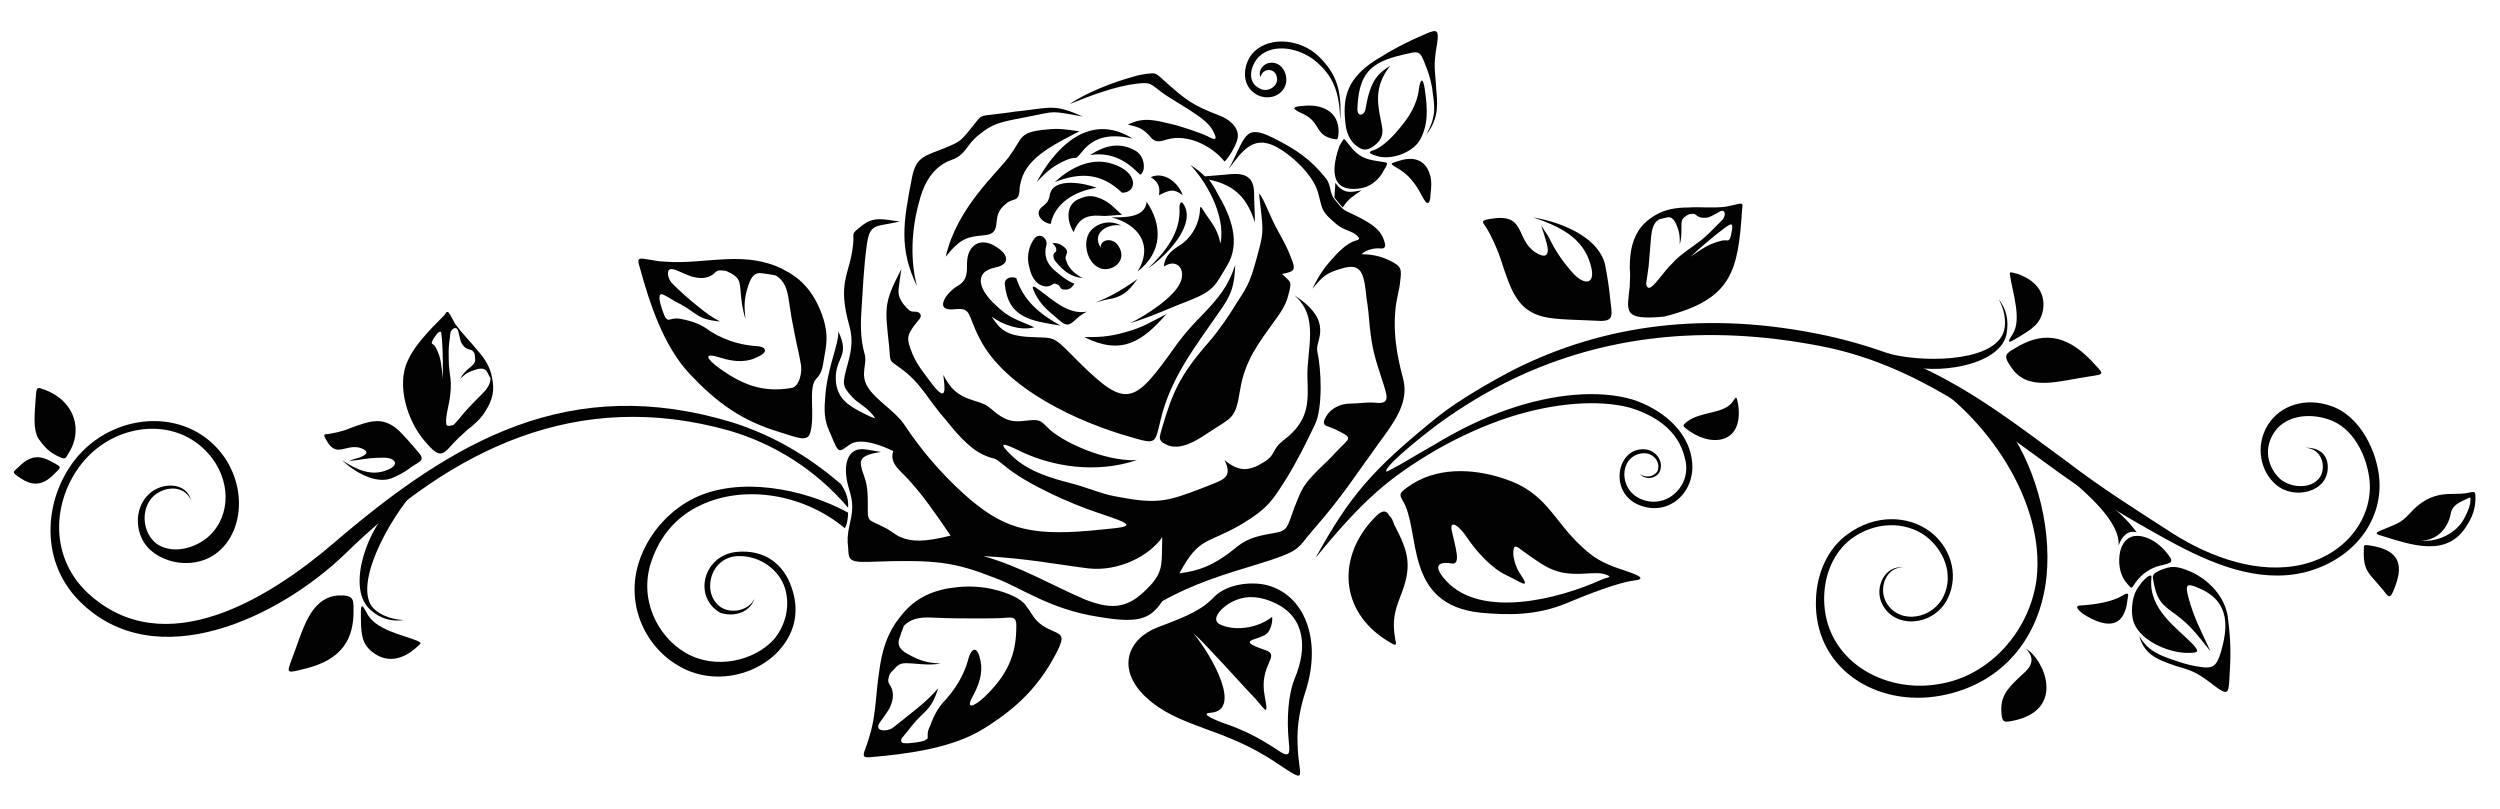<?xml version="1.0" encoding="utf-8"?>
<!-- Generator: Adobe Illustrator 24.0.0, SVG Export Plug-In . SVG Version: 6.00 Build 0)  -->
<svg version="1.1" id="Ebene_1" xmlns="http://www.w3.org/2000/svg" xmlns:xlink="http://www.w3.org/1999/xlink" x="0px" y="0px"
	 viewBox="0 0 304.8 98.6" style="enable-background:new 0 0 304.8 98.6;" xml:space="preserve">
<style type="text/css">
	.st0{fill-rule:evenodd;clip-rule:evenodd;fill:#020203;}
</style>
<path class="st0" d="M130.9,28.3c0.6-1.7,1.7-2.1,3.2-2c0.9,0.1,1.7-0.1,2.7-0.1c-1.1-1-1.4-1.4-2.4-1.9c-1.1-0.5-1.8-0.5-2.7-0.1
	C129.9,24.8,130,26.9,130.9,28.3L130.9,28.3z M140.3,21.6c0.8,0.5,1.2,1.1,1,2.2c1.4-0.7,1.8-0.8,2.9,0
	C143.6,22.1,141.8,20.9,140.3,21.6L140.3,21.6z M137.2,40.5c-2.1,0.6-3.3,0.6-5,0.6c4.6,2.3,7.1,0.5,10-2.8
	C140.2,39.3,139.4,39.9,137.2,40.5L137.2,40.5z M147.4,21.9c0.3,0.4,0.7,1,1.1,1.8c1.6,2.7,2.8,5.9,1.1,8.7c-1.4,2.3-1.5,3-4.5,4.2
	c-2.4,0.9-4.4,1.9-7.3,2.8c2-1,5.6-3.3,6.2-5.2c0.5-1.5-0.6-2.7-2.1-1.7c0.1-1.3,1-2,1.8-2.5c1.5-0.9,2.5-2.6,2.6-4.4
	c0-0.8,0.3-0.1,0.7,0.5c1,1.4,1.5,2.1,1.8,3.6c0.7-3.6-2-7.9-3.7-9.6c0.8,0.5,1.3,0.9,1.8,1.4l2.4-0.2c1.8-0.2,3.6-0.3,3.6,2.3
	c0,1.1,0.1,2.4,0.1,3.5C152.1,24.4,150.8,22.6,147.4,21.9L147.4,21.9z M160,35.2c0.8-1.6,1.4-2.5,2.3-3.5c0.8-0.9,1.9-2.1,3.1-2.4
	c0.4-0.1,0.5-0.3-0.4-0.9c-0.6-0.3-1.4-0.5-2.1-1.1c-1.7-1.5-1.6-1.4-2.2-3.8c-0.6-2.2-3.3-4.7-5.3-5.7c-2.7-1.3-4,0.7-5.6,2.8
	c2.1-3.8,1.8-5.6,5.4-3.8c2.8,1.4,4.6,2.6,6.5,5c0.6,0.8,0.4,1.8,1,2.5c1.4,1.7,0.9,1.1,3.2,2.3c1.3,0.7,2.5,1.4,2.9,2.9
	c0.2,0.6,0,0.8-0.4,0.8c-0.7-0.1-1.8,0.1-2.4,0.7c1.2,0,2.3,0.2,3.5,0.8c1.4,0.7,1.4,1,1.2,2.6c-0.1,1.1-0.5,2.1-0.6,3.7
	c-0.3,3.6,0.7,7,1,8.2c0.7,2.9-1.3,5.4-2.9,7.6c-2.7,3.7-4.5,6.6-8.1,10.7c-2.1,2.4-1.3,2.5-6.8,4.2c-4,1.2-7.9,2.4-11.6,4.5
	c-1.5,2.3-3.1,2.7-7.8,1.9c-5.9-0.9-9.5-3.6-12.5-4.7c-5.1-2-7.2-2.3-15.4-2c-2.7,0.1-2.5-0.4-2.6-1.8c-0.1-0.8-0.1-1.5,0.2-2.8
	c0.6-2.4,0.2-3.2-0.2-4.7c-0.6-2.2-0.3-4.8,2.2-4.4c0.6,0.1,1.2,0.2,1.8,0.3c-2.7,0.4-2.6,1.1-2.3,2.2c0.5,1.5,0.7,1.8,0.7,4.1
	c0,2.4-0.1,1.8,2,2.9c0.7,0.3,1.2,0.8,1.8,1.1c1.5,0.7,3.1,0.7,6.3-0.1c-2.2-3.2-3.3-4.8-5.2-6.9c-0.9-1-2.3-1.9-1.8-3.4
	c-1.4-0.7-4-1.7-5.3-0.8c-1.3,0.9-1.3,1.3-2.3-1.2c-0.6-1.3-0.9-2.2-0.7-4.4c0.2-3.7,1.7-6.6,1.6-8.2c1.5,3.1-0.4,3.1-0.3,5.9
	c0.1,2.3,1.6,3.2,3.4,4.1c0.6,0.3,1,0.5,1.4,0.6c-0.8-1.3-2.1-1.8-2.8-2.6c-1.3-1.4-1.2-1.6-0.5-4.2c0.4-1.5,0.6-2.7,0.2-4.3
	c-1.6-5.6,0-6.3,0.4-10c0.2-1.7-0.4-1.2,1.1-2.4c1.5-1.2,2.7-0.7,4.6-0.5c-2.8,0.7-3.6,0.1-4,2.7c-0.4,2.9-0.5,5.5-0.7,8.6
	c-0.1,1.9,0,3.4,0.4,4.8c0.4,1.3-0.6,2.5,0.4,4.1c0.9,1.5,3.4,3,4.4,4.5c2,3,4.3,5.8,7.4,8.6c4.4,3.9,7.5,5.1,15.3,4.4
	c5-0.5,6.4-0.4,0.9-2.2c-3.3-1.1-8.7-3.5-11.3-5.7c-1.6-1.3-0.9-0.6-2.5-1.3c-1.9-0.8-3.8-3.2-4.6-4.2c-2.3-2.6-3.1-4.6-5.6-6.4
	c-1.5-1.1-1.2-0.6-1.4-2.7c-0.5-4.7-0.7-5.2,1.5-9.4c-0.1,0.7-0.2,1.2-0.3,2.1c-0.1,0.7-0.2,1.4,0.9,2.6c0.5,0.5,0.6,0.5,1.1,0.5
	c0.5,0,0.9,0.4,0.5,0.9c-1.5,1.8-1.6,2.2-1.1,3.6c0.6,1.8,1.6,2.9,2.7,4.4c1.8,2.3,1.5,0.4,1.3-1.2c0.9,1.7,1.7,2.5,3.6,3.1
	c1.3,0.4,1.6,0.5,2.3,1.1c1.6,1.4,2.5,1.6,4.1,1.4c1.7-0.2,1.8-0.1,2.7,0.8c1.6,1.7,7,4.2,10.9,4c-5.1,1.7-10.3,0.7-13.8-0.9
	c-1.3-0.6-3.9-2-1.5,0.3c2.1,2.1,5.3,2.9,7.2,3.4c2,0.5,3.7,1.3,5.4,1.6c5.1,1,6.3,0.7,10.7-1c2.4-1,3.8-1.1,2.7-3.4
	c1.7,1.4,2.9,1.4,4.7,0.3c1.4-0.8,1.1-1.4,2-2.3c0.2-0.2,0.7-0.6,1.2-1c2.4-2.2,2.3-4.2,2.2-7.1c-0.1-3.4,1.5-7.4-1.6-10
	c5,3.2,2.5,5.6,2.8,6.8c0.5,2.2,0.7,7-0.3,9c-1.1,2.3-2.2,4.5-3.5,6.6c-1.6,2.5-2.1,3.5-5.4,5.5c-4.3,2.5-5.2,1.5-7.6,6
	c2.3-0.3,4.1-0.9,6.6-2.9c1.4-1.2,2.4-1.6,4.9-2c1.7-0.3,1.6-0.6,2.5-3.1c0.9-2.2,0.9-2.6,3-4.7c0.7-0.7,1.4-1.3,2-2
	c1.9-2,2.3-1.7-0.1-2.9c-0.9-0.4-1.3-0.3-1.3-0.9c0.5-1.5,1.9-2.2,3.3-2.2c1,0,2-0.2,3-0.1c1.8,0.2,1.5-0.7,0.8-2.8
	c-0.9-2.8-1.2-3.7-1.5-6.5c-0.1-1.2-0.2-2.3-0.4-3.5c-0.3-3.2-0.7-4.2-2.9-3.6C161.6,33.3,161.3,33.7,160,35.2L160,35.2z
	 M140.4,71.2c1.5-1.7,1.2-2.8,1.3-5.7c-1.6,2.3-5.3,4.2-9,3.8c-4-0.5-7.3-1.2-12.8-1.5c4.6,1.3,8.2,3.5,12.4,5.3
	C135.9,74.5,137.8,74.1,140.4,71.2L140.4,71.2z M111.2,21.6c0.5-2.6,1.7-2.6,4.1-3.6c1.6-0.7,1.7-0.6,3.2-2.5c1.3-1.6,0.8-1.3,3-1.6
	c1.1-0.1,2.1-0.3,3.2-0.4c3.5-0.4,3.9-0.8,7.3,0.7c-4.2-0.7-2.9-0.7-7,0.1c-3.2,0.6-4,0.8-5.6,2.1c-1.6,1.2-1.6,2.5-3.4,3.1
	c-2,0.7-3.2,2.5-3.8,4.6c-0.9,3-1.4,7-0.4,10.8C109.6,30.3,110.1,27.2,111.2,21.6L111.2,21.6z M142.3,17c2.4-0.7,5.4,0.7,7,2.7
	c0.7-0.7,1.5-2.2,1.6-2.9c0.2-1.3-1.1-2.3-2.2-2.7c-3.3-1.3-3.9-1.7-6.8-4.3c-1.1-1-1-0.9-2.1-0.8c-0.7,0.1-1.2,0.2-1.8,0.4
	c-2.2,0.6-5.6,1.9-7.6,3.3c2.4-1,5.6-2.2,8.2-2.5c1.8-0.2,1.6,0,3.1,1.1c1.8,1.3,5.3,3,6.1,4.5c0.8,1.4,0.3,1.3-0.6,0.8
	c-0.8-0.4-3.5-1.3-4.5-1.5c-1.7-0.4-3.3-0.9-5.2,0.1c1.5,0.3,1.9,0.6,2.6,1.3C140.7,17.3,141.1,17.4,142.3,17L142.3,17z M123.1,19
	c1.6-2.2,1.1-2.9,4.4-3.2c1.7-0.2,2.4,0,4.1,0.2c-2.6,1.4-6.3,3-7.1,6c-0.1,0.4-0.2,0.8-0.2,1.2c-0.1,1.5-0.8,0.9-1.6,1.6
	c-1,0.8-1.1,1.4-1.2,2.3c-0.1,1.4-0.7,1.5-1.7,1.6c-1.7,0.2-2.6,0.2-4.5,2.6C116.7,25.2,121.7,21,123.1,19L123.1,19z M129.3,39.7
	c-2.5-1.4-4.5-3-5.4-5.8c-0.5-0.2-1.4-0.1-1.4,0.7C122.9,38.8,125.7,39.1,129.3,39.7L129.3,39.7z M126.1,39.9
	c-1.8,0.5-4-0.4-5.2-1.3c1,1.5,1.7,2.4,5,2.5c2.5,0.1,2.5-0.1,4.5,1.9c6.6,6.7,7.5,6.7,12.2,0.2c1.1-1.6,2.2-3,3.7-4.5
	c2.3-2.4,3.4-3.7,4.3-6.4c-0.1,2.5-0.4,3.6-2,5.8c-2.9,4.2-5.9,8-7.1,13.1c-0.7,2.9-0.5,3-3.6,2.1c-6.4-1.8-15.4-5.9-18.5-12.1
	c-1.5-2.9-0.9-3.7-3-3.5c-0.8,0.1-1.9,0-1.2-1.3c0.4-0.7,1.1-1.3,1.8-1.7c0.9-0.6,0.9-1.5,0.9-2.6c0-2.2,1.7-3.5,4-1.7
	c0.9,0.7,1.3,1.8-0.5,2.2c-3,0.6-1.8,3,0,4.6C123,38.8,124.1,39,126.1,39.9L126.1,39.9z M141.7,52.1c1.2-4,2-6.2,5.6-10.3
	c1.3-1.5,2.4-3.1,3.5-4.9c1.5-2.3,1.7-2.7,2.7-6.5c0.6-2.3,0.5-2.4,0-6.8c0.4,0.3,1.1,2.1,1.4,2.7c0.8,1.9,1.7,3,2.5,5.1
	c0.6,1.5,0.5,1.7-1.1,2c1,1,1.2,0.8,0.9,2.1c-0.3,1.2-0.5,1.8-1.5,3.2c-2.3,3.2-3.9,5.2-4.5,8.8c-0.6,3.8-1,3.3-4.1,5.4
	c-1.2,0.8-3.1,2-4.7,1.4C141,53.7,141.4,53.3,141.7,52.1L141.7,52.1z M138.7,34c-1.5,1.1-3.3,2.2-5.2,2.9c0.7-0.2,1.4-0.4,2.1-0.5
	C137.2,36,137.8,35.2,138.7,34L138.7,34z M131,39.1c-0.7,0.6-1,0.7-1.9-0.1c-1.3-1.1-2.2-1.8-2.9-3.2c-0.6-1.2-0.2-1,0.7-0.3
	c0.8,0.6,1.5,1.2,2.5,1.8c0.9,0.5,1.9,0.9,3.1,0.7C131.9,38.3,131.4,38.7,131,39.1L131,39.1z M128.5,32.9c0.7,0.6,1.5,1.3,2.5,1.7
	c-0.2,0.3-0.6,0.8-1.2,0.7c-0.1,0-0.3,0-0.4-0.1c-0.3-0.3-0.1-0.4-0.7-0.6c-0.3-0.1-0.3,0.1-0.6,0.2c-0.5,0.3-2.1,0.2-2.6-2.2
	c-0.3-1-0.2-2.2,0.4-3.2c0.7-1.3,1.8-0.4,1.7,0.4C127.4,30.5,127.2,31.7,128.5,32.9L128.5,32.9z M128.3,29.7
	c0.4,0.2,0.7,0.9,0.3,1.1c-0.3,0.2-0.2,0.8,0.2,1.2c0.9,1.1,1.9,1.8,3.2,1.9c-0.8-0.4-1.7-1.1-2-2.1c-0.2-0.4,0-0.7,0.1-1
	C130.2,30.2,128.9,29.4,128.3,29.7L128.3,29.7z M140,32.7c2.2-1.5,5.9-5.3,4.3-7.8c-0.3-0.5-0.5-0.1-0.5,0.4
	C144,28.3,142.1,30.7,140,32.7L140,32.7z M133.7,22.9c-2.7,0.4-5.1,1.9-5.6,4.4c-1-0.1-2.2-1.3-0.9-2.2c0.5-0.4,0.7-0.7,0.8-1.4
	C128.5,21.5,132.5,22.4,133.7,22.9L133.7,22.9z M126.4,22.2c1.3-1.4,2.1-2,3.4-2.6c1.7-0.8,1,0.3,2.2-1.2c1.5-1.8,3.5-2.1,6.1-1.5
	C132.5,13.4,128.3,18.6,126.4,22.2L126.4,22.2z M132.9,18.9c3.2-0.5,5.1,1.4,6.1,2.4c0.7-0.3,0.7-2.3-0.7-3
	C136.6,17.4,134.9,17.6,132.9,18.9L132.9,18.9z M128.6,22.2c3.3-1.3,5.8-1,8.2,1.3c1.9,0,2-2.5-1.1-3.5
	C132.8,19,130.1,20.8,128.6,22.2L128.6,22.2z M138.7,33.1c2-3.3,0-5.8-3.2-6.6c1.5,0,4.1,0.1,4.3-1.9
	C141.7,27.4,141.8,30.7,138.7,33.1L138.7,33.1z M134.2,30.2c-0.1-1,1.4-1.3,2.1-0.3c1.4,2-1,3.5-2.4,2.7c-1.4-0.7-2-3.2-0.9-4.5
	c0.7-0.8,2.2-1.4,3.7-0.6C135.2,27.2,133,28.3,134.2,30.2z"/>
<path class="st0" d="M198.7,32.7c0-1.2,0.1-2,0.3-2.8c0.5-1.8,1.4-2.8,2.7-3.6c1.3-0.8,2.7-1,4.1-1c1.5-0.1,3.1,0.1,4.6-0.1
	c0.5-0.1,0.9-0.2,1.4-0.3c0.7-0.2,0.7,0,0.6,0.6c-0.5,7.6-1.2,11-9.5,13.1c-5.2,0.5-4.5-0.7-4.2-3.7
	C198.7,34.2,198.8,33.5,198.7,32.7L198.7,32.7z M209.7,29.4c0.3-0.1,0.4-0.1,0.7-0.1c0.3,0,0.3,0.1,0.5-0.2c0.1-0.1,0.3-1.1,0.3-1.5
	c0-0.2-0.1-0.3-0.3-0.2c-0.1,0-0.8,0.5-0.9,0.6c-1.2,0.9-2.7,2.2-3.9,3.3C207.6,30.3,208.2,29.8,209.7,29.4L209.7,29.4z M201.3,35
	c0.8-0.6,1.7-2.1,2.6-2.9c0.7-0.8,1.3-1.2,2.4-2c0.7-0.5,1.4-1,2-1.6c0.6-0.6,1.1-1.1,1.7-1.7c0.2-0.2,0.4-0.7,0.2-1
	c-0.1-0.1-0.3-0.2-0.7,0.1c-0.4,0.2-0.9,0.5-1.2,0.6c-0.5,0.1-1,0.1-1.4-0.2c-0.3-0.2-0.3-0.3-0.8-0.2c-0.2,0-0.3,0.1-0.5,0.2
	c-0.6,0.4-0.6,0.6-0.6,1.5c0,0.7,0,1.3-0.2,2c0-1,0-1.5-0.5-2.6c-0.2-0.4-0.5-0.8-1-0.7c-0.4,0.1-1,0.2-1.1,0.3
	c-0.6,0.4-0.8,1.1-0.9,2.1c-0.1,1.2-0.2,2.3-0.3,3.6c-0.1,0.7-0.2,1.4-0.3,2.1C200.7,34.8,200.9,35.3,201.3,35z"/>
<path class="st0" d="M195.7,32.3c-0.7-3.1-4.7-5.1-8.8-5.8c3.3,1.1,6.1,2.5,7,5.7c0.8,2.6-0.8,2.7-2.3,0.9c-1.3-1.5-2-2.6-2.9-4.4
	c-0.3-0.4-0.5-0.8-0.8-1.2c0.2,0.6,0.4,1.2,0.6,1.9c0.6,2-0.2,2.1-1.4,1.3c-2.4-1.7-1-4.8-5.5-4c-1.3,0.2-0.7,0.5-0.3,1.2
	c0.4,0.7,1.1,2,1.7,3.8c1.2,3.7,2,6.1,5.1,6.9c1.5,0.4,4.7,0.4,6.5,0.5c2.4,0.2,1.9-0.7,1.7-2.8C196.2,35.2,196,33.9,195.7,32.3z"/>
<path class="st0" d="M100.5,43.5c0.4-2.1,0.4-3.2-0.3-5.2c-1.1-2.9-2.6-4.4-4.8-5.5c-2.2-1.1-4.5-1.3-6.8-1.2
	c-2.5,0.1-5,0.5-7.5,0.3c-0.8,0-1.5-0.2-2.3-0.3c-1.1-0.2-1.1,0-0.8,1c1.2,4.4,2.9,9.6,6.1,13c3.3,3.5,6.3,5.7,11,7.1
	c2,0.6,3.4,1.3,3.7,0c0.6-2.2-0.3-5.4,0.7-6.5C100.3,45.4,100.3,44.6,100.5,43.5L100.5,43.5z M83.1,38.9c-0.5-0.1-0.7-0.1-1.2,0
	c-0.5,0.1-0.4,0.2-0.8-0.2c-0.1-0.2-0.7-1.7-0.7-2.4c0-0.4,0.2-0.5,0.4-0.4c0.1,0,1.3,0.7,1.6,0.9c2.7,1.3,2.3,2.1,5.4,2.4
	c-1-0.5-1.8-1.1-2.9-2c-1-0.8-2-1.7-2.9-2.6c-0.4-0.4-0.7-1.1-0.5-1.6c0.1-0.2,0.4-0.3,1.1,0c0.7,0.3,1.5,0.7,2.1,0.8
	c0.8,0.2,1.7,0.1,2.3-0.4c0.4-0.4,0.5-0.5,1.3-0.4c0.3,0,0.5,0.2,0.8,0.3c1,0.6,1.1,0.9,1.2,2.3c0.1,1.1,0.2,2.1,0.6,3.3
	c-0.2-1.7-0.2-2.5,0.4-4.3c0.3-0.8,0.7-1.4,1.5-1.3c0.6,0.1,1.6,0.2,1.8,0.3c1,0.6,1.4,1.6,1.6,3.2c0.3,2,0.3,2,0.7,4
	c0.2,1.1,0.5,2.2,0.7,3.4c0.3,1.2-0.2,3-1.1,3.1c-3.5,0.6-6-0.4-8.8-2.4c-1.5-1.1-2.1-2,0.1-1.3c1.9,0.6,3.4,0.6,4.8-0.2
	c1.2-0.6,0.6-1.2-0.4-1.2c-1.3-0.1-3.3-0.4-5.6-1.8C85.6,39.6,84.6,39.2,83.1,38.9z"/>
<path class="st0" d="M265,65.1c4.6,2.9,10.5,5,15.8,3.7c5.3-1.3,8.5-5.7,8.1-10.2c-0.3-2.9-1.9-6.5-5.1-7.5c-2.5-0.8-5-0.3-6.3,1.3
	c-1.7,2.2-1,4.6,0.5,6c1.8,1.5,5.2,1.1,5.2-1.5c0-1.3-0.9-2.3-2.2-2.3c1.7-0.1,2.8,0.8,2.8,2.3c0.1,3.1-4.1,4.1-6.3,2.2
	c-1.9-1.6-2.6-4.7-1-7.3c1.5-2.4,4.6-3.4,7.7-2.3c3.6,1.2,5.7,5.7,5.9,9.1c0.3,5-3.2,9.7-9.2,11.2c-5.6,1.3-11.2-1-16.5-3.9
	c-4.9-2.7-8.8-5-13.4-8.3c-8.8-6.4-17.6-13.2-29-15.4c-14.4-2.8-26.6-1.1-37.1,3.8c-3.4,1.6-6.7,3.6-9.7,5.8c-0.8,0.6-6,4.6-6.2,5.6
	c-0.1,0.3,0.6-0.2,1.6-0.7c1.5-0.9,3.6-2.1,4.3-2.5c2.8-1.7,5.8-3.2,9-4.3c5.5-1.9,11-2.4,15.1-1.2c3.2,1,6.9,3.6,7.3,7.6
	c0.4,3.7-2.8,6.7-6.4,5.3c-3.6-1.4-2.9-6.4,0-6.8c1.9-0.3,3.1,1.5,2.4,2.8c-0.2,0.4-1.3,1.2-2.4,0.2c1.2,0.7,2,0,2.2-0.4
	c0.4-1.1-0.6-2.4-2.1-2.1c-2.6,0.5-2.7,4.5,0.2,5.6c3.1,1.2,6.2-1.8,5.2-5.1c-0.8-3.4-3.7-5.2-6.7-6.1c-3.8-1-9.1-0.6-14.5,1.1
	c-3.1,1-6.2,2.4-9,4c-5.8,3.4-8.9,6-14.8,13.2c4.1-7.4,6.7-10.6,14.9-17.2c2.5-2,6.5-4.3,9.4-5.8c10.8-5.4,23.4-7.2,37.9-4.1
	c13.3,2.9,20.4,8.8,29.3,15.3C256.2,59.5,260.5,62.2,265,65.1z"/>
<path class="st0" d="M244.3,51.5c3.6,4.7,5.9,12.2,5.2,18.9c-0.8,7.4-5.4,13-12.8,14.4c-7.9,1.5-15.6-3.3-15.3-11.7
	c0.1-3.3,1.5-6.3,3.9-8c3.3-2.4,7.3-2.3,10-0.3c2.4,1.8,3.6,5.1,2.2,8.1c-1.6,3.4-6.4,3.9-8,0.8c-1.1-2.1,0.4-4.9,2.6-4.5
	c-2-0.2-3.2,2.4-2.1,4.3c1.6,2.7,5.7,2,7-0.9c1.2-2.6,0-5.6-2.3-7.3c-2.4-1.7-6-1.8-9,0.4c-2.1,1.6-3.3,4.3-3.3,7.3
	c0,7.4,7.2,11.6,14,10.4c6.3-1,11.1-6.6,11.9-12.8c1.1-9.4-6.1-19.9-14.2-24.8C237.1,47.4,241.3,49.8,244.3,51.5z"/>
<path class="st0" d="M229.9,43c3.9,1.2,12.7,1.3,14.3-2.3c0.4-0.9,0.4-2.5-0.5-4.2c1.3,1.7,1.1,3.4,0.9,4.4c-1,3.8-8.8,4.8-12.3,3.6
	C231.6,44.1,230.5,43.7,229.9,43z"/>
<path class="st0" d="M290.2,64.7c1.9-0.8,2.5-0.9,3.5-2c2.9-3.3,5.3-2.2,7.1-2.6c0.7-0.1,0.9-0.3,1,0.2c0.1,1.8-0.5,2.9-1,3.7
	c-2.4,4.1-6.9,2.4-10.5,1.3C289.5,65.1,289.7,64.9,290.2,64.7L290.2,64.7z M295.2,65.9c1.7,0.2,3.6-0.6,4.7-1.9
	c0.4-0.4,1.3-2.1,1.3-3c0-0.4,0-0.4-0.4-0.2c-0.8,0.4-1.8,0.7-2,1.8C298.5,64.3,297.2,65.9,295.2,65.9z"/>
<path class="st0" d="M288.9,66.5c4.1,0.6,4,2.8,3,5.3c-0.5,1.3-0.7,1-1.3,0.2c-1.8-2.2-2.5-2.3-2.4-5
	C288.2,66.4,288.2,66.4,288.9,66.5z"/>
<path class="st0" d="M247,79.1c2.1,1.1,5.1,7.5-1.7,8.8c-1,0.2-1.3,0.2-1.3-1.5c0-1.8,1.1-2.8,2.6-4.2
	C247.8,81.2,248.1,80.2,247,79.1z"/>
<path class="st0" d="M263.2,69c-1,0.3-1.8,0.8-2.5,1.6c-0.9,1-0.6,1.5-1.4,0.5c-0.9-1-1.1-2.6-0.8-3.9c0.8-3.1,4-1.8,5.5,0
	C265.2,68.6,264.9,68.6,263.2,69z"/>
<path class="st0" d="M263.2,69.6c1.6-0.7,2.2-0.6,3.9,0.1c2.2,1,4.1,3,4.5,5.4c0.4,3.1,0.4,4.7,0.2,7.8c-0.1,1.6-0.2,1.9-1.7,0.8
	c-2.2-1.7-2.7-1.9-4.8-2.5c-2.7-0.9-3.9-1.6-4.5-3.7c1,1.8,2.4,2.4,4.6,3.1c1.1,0.4,2.1,0.6,2.8,0.7c1.7,0.3,2.1-0.2,2.6-1.9
	c0.7-2.5,1.3-5.9-2.5-7.6c-1.4-0.6-2-0.9-1.5,1c0.7,2.6,1.6,4.2,2.7,6.6c-1.4-1.7-2.3-3.1-4.4-4.6c-1.7-1.2-2.2-1.8-2.6-4.2
	C262.4,70.1,262.6,69.9,263.2,69.6z"/>
<path class="st0" d="M267.4,78.6c0.7,0.8,0.7,1-0.5,1c-2.4,0.1-6.5-1.6-6.9-4.3c-0.2-1.1,0-2.8,0.7-3.7c0.2-0.3,0.4-0.6,0.7-0.9
	c0.5-0.5,1-0.8,0.9-0.2C261.9,74.3,265.5,76.6,267.4,78.6z"/>
<path class="st0" d="M253.9,73.8c-1.1,0-0.6,0.5,0,1c0.6,0.4,1.5,0.9,2.3,1.1c2.2,0.6,3-0.9,3.2-2.9c0.1-0.5,0.2-0.9-0.6-0.4
	C257.5,73.4,255.4,73.7,253.9,73.8z"/>
<path class="st0" d="M245.6,42.5c3.2-2,6.1-1.9,9.3,1.4c1.7,1.8,1.8,1.7-0.2,2c-3.5,0.5-7.4,1.9-9.4-1
	C244.1,43.3,244.6,43.1,245.6,42.5z"/>
<path class="st0" d="M245.1,33.8c-0.1-0.7-0.2-0.7,0.9-0.4c2,0.7,3.4,2.1,3.1,4.3c-0.3,1.8-1.3,2.4-3.5,3.7c-1,0.6-0.7,0.1-0.2-0.7
	C246.5,39,245.4,35.7,245.1,33.8z"/>
<path class="st0" d="M211.3,48.9c0.4-0.6,0.4-0.6,0.6,0.3c0.8,5.1-3.5,5.4-6.4,3c-0.4-0.3-0.3-0.4,0.2-0.8
	C207.4,50.1,210.3,50.5,211.3,48.9z"/>
<path class="st0" d="M171.6,59.4c3.4-2.5,7.9-2.3,11.6-1.1c5.4,1.7,6,5,9.7,8.4c1.8,1.7,3.2,2.2,5.3,2.9c1.5,0.5,2.7,1,0.9,1.2
	c-1.7,0.2-5.4,1.6-8,2.7c-3.8,1.6-7.3,1.5-10.6,1.2c-9.5-1-7.2-10-9.5-13.7C170.6,60.3,170.6,60.1,171.6,59.4L171.6,59.4z
	 M195.2,70.7c0.6-0.3,1.5-0.3,0.7-0.6c-0.7-0.3-1.4-0.2-2.1-0.2c-3.9,0.3-4.9-0.4-8.1-2.7c-0.8-0.6-1.2-1-1.2,0.3
	c0,0.5,0.3,1.7,0.8,2.4c1.5,2.2,0,1-1.5,0.3c-2-0.9-3.8-3-4.9-4.6c-0.9-1.4-2.2-2.4-1.9-0.9c0.4,1.9,1.2,4.2,0,4
	c-1.1-0.2-2.7-0.1-0.7,2.1C180.6,75.5,190.1,73,195.2,70.7z"/>
<path class="st0" d="M163.3,17.8c0.7-1.1,0.4-1.1,1.3,0c1,1.3,1.9,1.6,3.1,1.8c1.6,0.3,1.7,0,1,1.2c-0.6,1.2-1.8,2.1-3.1,2.2
	C161.9,23.4,162.5,20.1,163.3,17.8z"/>
<path class="st0" d="M165.4,17.8c-0.8-0.6-1.3-1.6-1.4-3.1c-0.3-3,0.4-5.2,3.6-7.3c2.1-1.3,3.5-2.1,6.3-3.3c1.2-0.5,1.6-0.6,1.3,1.3
	c-0.5,2.7-0.2,3.3-0.1,5.4c0.1,1.4,0.5,3.5-1.2,5.6c1.3-2.4,1-3.4,0.7-5.7c-0.2-1.2-0.5-2-0.9-3c-0.5-1.3-0.7-1.5-1.9-1.2
	c-4.2,0.9-6.1,1.9-6.3,6.6c-0.1,1.3,0.9,1,1,0.1c0.6-3.5,1.5-4.2,3-5.2c-1.7,2.2-1.7,4-1.2,6.4c0.2,1.2,0.8,2.4-1.1,3.6
	C166.6,18.3,166.2,18.4,165.4,17.8z"/>
<path class="st0" d="M173.7,10.8c0.4,2.7,0.4,4.5-0.6,6.3c-0.9,1.5-3.5,2.5-5.3,1.9c-1-0.3-1-0.5-0.3-0.7c0.9-0.3,2.1-1.4,3-2.5
	c1.3-1.5,2.3-3.1,2.5-5C173.2,9.5,173.5,9.5,173.7,10.8z"/>
<path class="st0" d="M170.7,20.7c1.4,0.9,2.1,2.1,2.9,3.6c0.6,1,0.8,0.1,0.8-0.5c0.1-0.9,0.2-1.8-0.1-2.6c-0.4-1.3-1.5-2.3-3.7-1.6
	C169.3,20,169.4,19.9,170.7,20.7z"/>
<path class="st0" d="M170,64c1.8,3.4,2.2,5.1,0.7,8.8c-0.6,1.6-1,2.8-0.6,5.1c0.1,0.5,0.3,1-0.5,0.5c-6-3.4-6.6-9.7-2.8-14.4
	c1.1-1.3,2-2.3,2.6-1.1C169.7,63.1,169.8,63.5,170,64z"/>
<path class="st0" d="M92,73c-0.8,1.5-2.8,1.8-4,1.1c-2.5-1.5-1.6-6.1,1.9-6.3c2.8-0.1,5.1,1.7,5.8,3.9c0.7,2.3,0,4.6-1.3,6.2
	c-2.4,2.7-7.2,3.8-10.8,1.7c-3.6-2.1-5.8-6.8-4.1-11.4c1-2.8,2.9-5.2,5.9-6.6c5.5-2.6,12.7-1.3,17.6,2.8c0.3-0.5,0.4-1.3,0.4-1.9
	c-5.5-3-13.3-4.4-18.7-1.8c-2.9,1.4-5.3,4-6.5,7c-2.2,5.4,0.2,10.9,4.4,13.4c4.4,2.7,10.1,1.2,12.8-2.3c1.5-1.9,2.1-4.4,1.1-7.2
	c-0.9-2.7-3.2-4.7-6.8-4.3c-4,0.5-5.2,5.5-1.9,7.4C89.2,75.2,91.3,74.9,92,73z"/>
<path class="st0" d="M102.5,59c-4.2-3.6-8.5-6-13.2-7.5c-19.8-6-33.9,2.1-48.6,14.7C33,72.8,20.1,81,10.7,72.3
	c-5-4.7-4.2-11.9-0.3-16.3c4.3-4.8,12.2-5.3,15.9,0.5c2.2,3.6,1.2,7.6-1.5,9.4c-1.8,1.2-4.1,1.5-5.7,0.4c-1.7-1.3-2-4.1-0.5-5.7
	c1.3-1.3,3.8-1.6,4.7,0.4c-0.6-2.3-3.6-2.2-5.1-0.8c-2,1.8-1.8,5.3,0.3,7c1.8,1.5,4.8,2,7.2,0.7c3.6-2,4.7-7.6,1.7-12.1
	c-4.2-6.1-13-5.7-17.8-0.3c-4.2,4.8-5,12.7,0.1,17.8c9.3,9.3,24.4,1.9,32.3-5.7c13.2-12.9,28.4-20.3,46.9-15.1
	c5.5,1.6,10.6,4.8,14.5,9.4C103.5,60.7,103,59.7,102.5,59z"/>
<path class="st0" d="M8.4,55.2c1.6-2.5,1-6.2-3-7.7c-0.8-0.3-0.9-0.3-1,0.4c-0.2,2.8-0.4,4.4,0.3,5.6C5.4,54.5,6,55.1,7,55.6
	C7.9,56,7.9,56.1,8.4,55.2z"/>
<path class="st0" d="M6.5,56.4c-1.4-0.8-2.6-1.1-4.2,0.5c-0.7,0.7-1,0.6,0.2,1.4c1.2,0.8,2.5,1.1,4-0.4C7.5,56.9,7.6,57,6.5,56.4z"
	/>
<path class="st0" d="M158.9,13.9c2.1,1,1.4,2.5,3.5,3c0.7,0.1,0.7,0.3,0.8-0.7c0.1-2.8-2.3-3.5-4.2-3.3
	C157.1,13,157.8,13.4,158.9,13.9z"/>
<path class="st0" d="M154.3,71.3c4.7,1.1,6.9,6.6,4.9,12.9c-0.7,2.1-1.1,4.3-1,6.5c0.1,4.2,1.5,5-2.6,2.3c-6.5-4.4-11.9-4.2-16-8.1
	c-3.5-3.4-2.1-7,1.5-8.4c3.7-1.4,5.4-2.1,7-3.8C149.7,71.2,152.4,70.9,154.3,71.3L154.3,71.3z M154.4,77.3c-1.1,0.8-3.8,0.7-0.3,1.9
	c2.3,0.7-0.7,1.7,0.1,5.7c0.6,3-0.2,1.2-1.5-0.1c-1.1-1.1-5.6-6.2-7.2-7.6c2.3,2.8,6,9.4,2.1,9.7c-1.6,0.1,1.2,1.1,1.4,1.2
	c2.7,0.9,4.6,1.9,7,3.5c1.5,1,1.2-0.2,1.1-1.5c-0.2-2.3-0.1-5.4,0.8-7.5c1.4-3.4,1.4-7.3-2.5-9.1c-1.5-0.7-3.2-1-4.8-0.3
	c-1.5,0.6-3.3,2.4-1.7,3c1.9,0.8,4.6,0.3,6.2-1C155.2,76,154.8,77,154.4,77.3z"/>
<path class="st0" d="M120.4,71.7c-1.9-0.3-3.2-0.2-4.6,0c-3,0.5-4.8,1.8-6.2,3.7c-1.5,1.9-2.1,4.1-2.4,6.4c-0.4,2.5-0.4,5-1,7.3
	c-0.2,0.7-0.4,1.4-0.7,2.2c-0.4,1-0.2,1.1,0.8,1c4.5-0.4,9.9-1.1,13.7-3.5c4-2.5,6.7-5.1,8.9-9.4c0.9-1.8,0.6-2-0.6-2.5
	c-2.1-0.9-2.2-1.7-3.1-2.9C124.4,72.7,122,72,120.4,71.7L120.4,71.7z M113.4,88.5c-0.2,0.4-0.3,0.7-0.3,1.1c0,0.5,0.1,0.4-0.4,0.7
	c-0.2,0.1-1.8,0.4-2.5,0.3c-0.3,0-0.4-0.3-0.3-0.5c0-0.1,1-1.2,1.1-1.4c1.8-2.3,2.4-1.8,3.4-4.8c-0.7,0.8-1.4,1.5-2.5,2.4
	c-1,0.8-2,1.6-3,2.4c-0.4,0.3-1.2,0.5-1.7,0.2c-0.2-0.2-0.2-0.5,0.2-1c0.4-0.6,1-1.3,1.2-1.9c0.3-0.7,0.4-1.6,0-2.3
	c-0.3-0.5-0.4-0.6-0.2-1.3c0.1-0.3,0.2-0.4,0.5-0.7c0.8-0.9,1-0.9,2.5-0.8c1.1,0.1,2.1,0.2,3.3,0c-1.7-0.1-2.5-0.3-4.1-1.2
	c-0.7-0.4-1.2-0.9-1-1.7c0.2-0.6,0.5-1.5,0.6-1.7c0.8-0.8,1.8-1.1,3.5-1c2,0.1,3.8,0.1,5.8,0.1c1.1,0,2.3,0,3.4-0.1
	c1.2-0.1,1,0.7,1,1.6c-0.1,3.5-1.5,5.8-3.9,8.1c-1.3,1.2-2.4,1.6-1.3-0.3c0.9-1.7,1.2-3.2,0.7-4.7c-0.4-1.3-1-0.8-1.3,0.2
	c-0.3,1.2-1,3.1-2.8,5.1C114.5,86.1,113.9,87.1,113.4,88.5z"/>
<path class="st0" d="M153.7,9.4c0.2-1.2,2-1.2,2,0.3c0,0.9-1.2,1.6-2.1,1.1c-1.7-0.8-1.1-2.9-0.1-3.9c1.8-1.7,4.9-1,6.7,0.4
	c2.4,1.9,3.1,4,3.2,7.3c0.2-3.5-0.4-5.6-2.7-7.8c-2-1.9-5.7-2.5-7.8-0.5c-1.3,1.3-1.7,3.9,0.1,5.1c1,0.7,2.4,0.6,3.2-0.2
	c1.4-1.3,0.3-4-1.6-3.5C153.7,8,153.4,8.9,153.7,9.4z"/>
<path class="st0" d="M252.5,58.5c2.8,1.6,6,3.6,8,6.4c-1.1-0.3-1.8,0.5-2.2,1.6C258.5,63.6,254.4,60.2,252.5,58.5z"/>
<path class="st0" d="M162.7,24.1c0-0.6,0.1-1.2,0.1-1.8c1,1.3,1.7,1.2,3.2,0.9c-1.1,0.8-1.5,0.9-2.3,2.1
	C163.3,24.8,163,24.5,162.7,24.1z"/>
<path class="st0" d="M57.5,52c0.8-0.7,1.3-1.2,1.7-1.9c0.9-1.4,1.1-2.6,0.8-4c-0.2-1.3-0.9-2.4-1.8-3.4c-0.9-1.1-1.9-2.1-2.7-3.2
	c-0.2-0.4-0.4-0.7-0.6-1.1c-0.3-0.5-0.4-0.5-0.7,0c-2.1,2.1-3.7,3.8-4.5,5.6c-1.4,3,0,7.4,2.1,9.8c2.2,2.6,2.2,1.4,4.2-0.5
	C56.5,52.9,56.9,52.4,57.5,52L57.5,52z M53.2,42.5c-0.1-0.2-0.2-0.4-0.4-0.5c-0.2-0.2-0.2-0.1-0.1-0.4c0-0.1,0.5-0.9,0.8-1.1
	c0.2-0.1,0.3-0.1,0.3,0.1c0,0.1,0.1,0.8,0.1,1c0.1,1.3,0.1,3.2,0.1,4.6C53.8,44.5,53.8,43.7,53.2,42.5L53.2,42.5z M54.4,51.6
	c-0.1-0.9,0.4-2.4,0.5-3.5c0.1-1,0.1-1.6-0.1-2.9c-0.1-0.8-0.1-1.5-0.1-2.3c0-0.7,0.1-1.4,0.2-2.2c0-0.3,0.3-0.7,0.6-0.7
	c0.2,0,0.3,0.1,0.4,0.5c0.1,0.4,0.2,0.9,0.3,1.2c0.2,0.4,0.5,0.8,1,0.9c0.3,0.1,0.4,0.1,0.6,0.4c0.1,0.2,0.1,0.3,0.1,0.5
	c0.1,0.6,0,0.8-0.6,1.3c-0.5,0.4-0.9,0.8-1.2,1.4c0.7-0.7,1.1-0.9,2.1-1.2c0.4-0.1,0.8-0.1,1.1,0.2c0.2,0.3,0.4,0.8,0.5,0.9
	c0,0.6-0.3,1.2-0.9,1.8c-0.8,0.8-1.5,1.5-2.3,2.4c-0.4,0.5-0.8,1-1.3,1.5C54.9,51.9,54.4,52.1,54.4,51.6z"/>
<path class="st0" d="M48,58.2c-1.8,0.9-4.4-0.3-6.3-2.1c1.8,1.2,3.6,2,5.5,1.2c1.6-0.6,1-1.5-0.4-1.5c-1.3,0-2.1,0.1-3.3,0.3
	c-0.3,0-0.6,0.1-0.9,0.1c0.4-0.2,0.8-0.3,1.2-0.4c1.3-0.5,1-0.9,0.1-1.2C42,54.1,41,56,39.7,53.5c-0.4-0.7,0-0.5,0.4-0.6
	c0.5-0.1,1.4-0.2,2.6-0.7c2.4-0.9,3.9-1.4,5.7,0.1c0.7,0.6,1.8,1.9,2.5,2.7c1,1.1,0.4,1.2-0.7,1.9C49.6,57.4,48.9,57.8,48,58.2z"/>
<path class="st0" d="M51.3,59.1c-3,2.8-8.2,11.5-6,14.8c0.6,0.8,2,1.6,3.9,1.7c-2.1,0.3-3.5-0.7-4.2-1.4c-2.8-2.8,0-10.1,2.9-12.5
	C48.5,61.2,50.4,59.3,51.3,59.1z"/>
<path class="st0" d="M43.1,74.2c0.1,3.7-1.4,6.2-5.8,7.3c-2.4,0.6-2.4,0.7-1.7-1.2c1.3-3.3,2.1-7.4,5.6-7.7
	C43.1,72.5,43.1,73.1,43.1,74.2z"/>
<path class="st0" d="M50.8,78.1c0.6,0.3,0.7,0.2-0.1,0.9c-1.6,1.4-3.5,1.9-5.3,0.5c-1.4-1.1-1.4-2.4-1.4-4.9c0-1.2,0.3-0.6,0.7,0.1
	C45.7,76.8,49.1,77.4,50.8,78.1z"/>
</svg>
